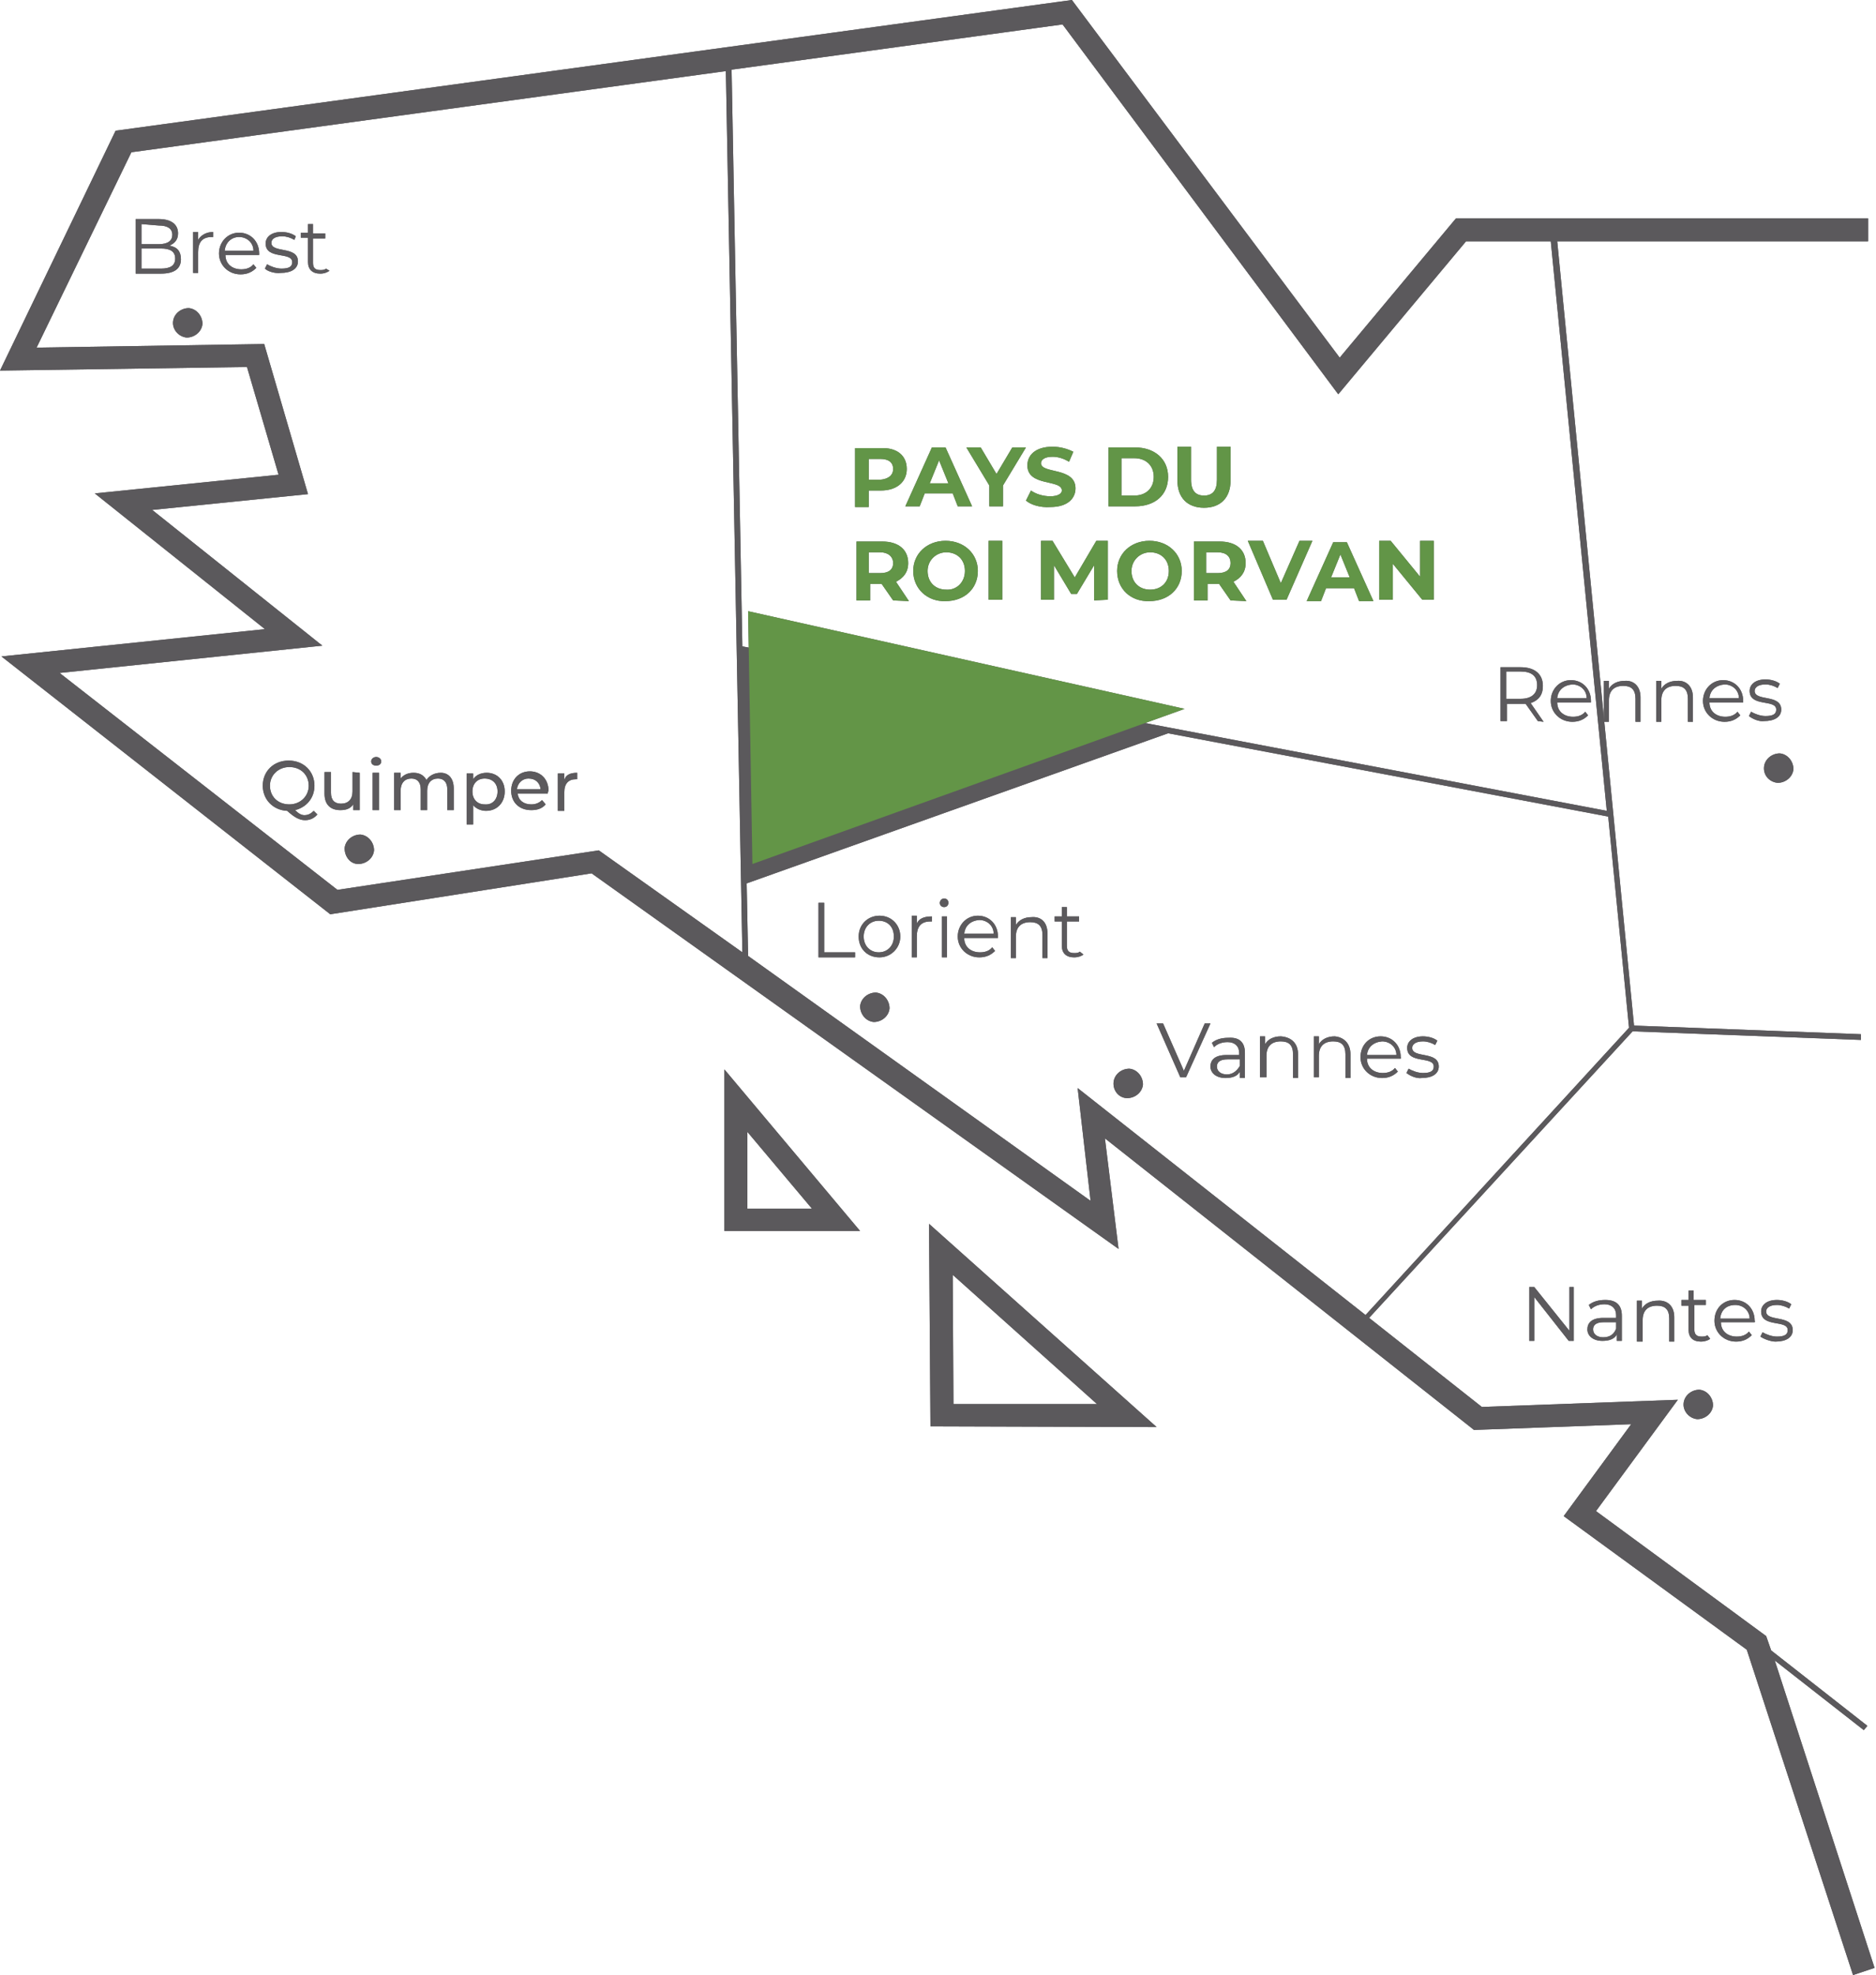 <svg xmlns="http://www.w3.org/2000/svg" xmlns:xlink="http://www.w3.org/1999/xlink" id="Calque_1" x="0px" y="0px" viewBox="0 0 261.3 275" style="enable-background:new 0 0 261.3 275;" xml:space="preserve"><style type="text/css">	.st0{fill:#5C5A5D;}	.st1{fill:#5B595C;}	.st2{fill:#639547;}	.st3{fill:#629547;}</style><g id="Calque_1">	<g>		<path class="st0" d="M247.2,231.2l12.4,9.7l0.5-0.6l-13.4-10.5l-0.7-2l-23.7-17.4l11.4-15.5l-27.3,1l-15.7-12.4l36.7-39.9    l31.8,1.2l0-0.8l-31.6-1.2L216.9,33.6h43.3v-3.2h-57.4l-16.2,19.4L149.3,0L16.1,18.2L0,51.6l34.4-0.5l4.4,15l-25.6,2.6l23.7,18.9    L0.2,91.4l45.8,35.9l36.4-5.7l73.4,52.3l-1.9-15.4l50.9,40.2l0.5,0.4l21.9-0.8l-9.4,12.8l25.5,18.6l14.8,45.3l3-1L247.2,231.2z     M186.4,54.9l17.8-21.3h11.8l7.8,79.3L103.4,90l-1.5-80.3L148,3.4L186.4,54.9z M47,123.9L8.3,93.7l36.6-3.8L21.2,71l21.7-2.2    l-6.1-20.9L5.1,48.4l13.2-27.2l82.8-11.3l2.3,122.7l-20-14.2L47,123.9z M151.9,167.2l-47.7-34.1l-0.2-10.1l58.7-20.9l61.3,11.6    l2.9,29.4l-36.7,40l-40.1-31.6L151.9,167.2z"></path>		<path class="st0" d="M129.6,198.6l31.5,0.1l-31.7-28.3L129.6,198.6z M152.8,195.5l-20,0l-0.1-18L152.8,195.5z"></path>		<path class="st0" d="M100.9,171.4h18.9l-18.9-22.5V171.4z M104.1,157.6l9,10.7h-9V157.6z"></path>		<path class="st0" d="M104.2,85.1l0.6,35.2L165,98.7L104.2,85.1z"></path>		<path class="st0" d="M126.3,65.3c0,1.8-1.4,3-3.6,3H121v2.3h-1.9v-8.2h3.6C124.9,62.3,126.3,63.4,126.3,65.3z M124.4,65.3    c0-0.9-0.6-1.4-1.8-1.4H121v2.9h1.6C123.7,66.7,124.4,66.2,124.4,65.3z"></path>		<path class="st0" d="M132.7,68.7h-3.9l-0.7,1.8h-2l3.7-8.2h1.9l3.7,8.2h-2L132.7,68.7z M132.1,67.3l-1.3-3.2l-1.3,3.2H132.1z"></path>		<path class="st0" d="M139.7,67.6v2.9h-1.9v-2.9l-3.2-5.3h2l2.2,3.7l2.2-3.7h1.9L139.7,67.6z"></path>		<path class="st0" d="M142.9,69.7l0.7-1.4c0.7,0.5,1.7,0.8,2.7,0.8c1.1,0,1.6-0.4,1.6-0.8c0-1.6-4.8-0.5-4.8-3.5    c0-1.4,1.1-2.6,3.5-2.6c1.1,0,2.1,0.3,2.9,0.7l-0.6,1.4c-0.8-0.5-1.6-0.7-2.3-0.7c-1.1,0-1.6,0.4-1.6,0.9c0,1.5,4.8,0.5,4.8,3.5    c0,1.4-1.1,2.6-3.5,2.6C144.9,70.7,143.6,70.3,142.9,69.7z"></path>		<path class="st0" d="M154.4,62.3h3.7c2.7,0,4.6,1.6,4.6,4.1s-1.8,4.1-4.6,4.1h-3.7V62.3z M158,69c1.6,0,2.7-1,2.7-2.6    s-1.1-2.6-2.7-2.6h-1.8V69H158z"></path>		<path class="st0" d="M164,66.9v-4.7h1.9v4.6c0,1.6,0.7,2.2,1.8,2.2c1.2,0,1.8-0.7,1.8-2.2v-4.6h1.9v4.7c0,2.4-1.4,3.8-3.7,3.8    C165.4,70.7,164,69.3,164,66.9z"></path>		<path class="st0" d="M124.4,83.6l-1.6-2.3h0h-1.6v2.3h-1.9v-8.2h3.6c2.2,0,3.6,1.1,3.6,3c0,1.3-0.7,2.1-1.7,2.6l1.8,2.7    L124.4,83.6L124.4,83.6L124.4,83.6z M122.6,76.9H121v2.9h1.6c1.2,0,1.8-0.5,1.8-1.4S123.7,76.9,122.6,76.9z"></path>		<path class="st0" d="M127.2,79.5c0-2.4,1.9-4.2,4.5-4.2s4.5,1.8,4.5,4.2c0,2.5-1.9,4.2-4.5,4.2C129.2,83.8,127.2,82,127.2,79.5z     M134.4,79.5c0-1.6-1.1-2.6-2.6-2.6c-1.4,0-2.6,1.1-2.6,2.6c0,1.6,1.1,2.6,2.6,2.6C133.2,82.2,134.4,81.1,134.4,79.5z"></path>		<path class="st0" d="M137.7,75.3h1.9v8.2h-1.9V75.3z"></path>		<path class="st0" d="M152.4,83.6v-4.9l-2.4,4h-0.8l-2.4-4v4.8H145v-8.2h1.6l3.1,5.1l3-5.1h1.6v8.2L152.4,83.6L152.4,83.6z"></path>		<path class="st0" d="M155.6,79.5c0-2.4,1.9-4.2,4.5-4.2c2.6,0,4.5,1.8,4.5,4.2c0,2.5-1.9,4.2-4.5,4.2    C157.5,83.8,155.6,82,155.6,79.5z M162.8,79.5c0-1.6-1.1-2.6-2.6-2.6c-1.4,0-2.6,1.1-2.6,2.6c0,1.6,1.1,2.6,2.6,2.6    C161.7,82.1,162.8,81.1,162.8,79.5z"></path>		<path class="st0" d="M171.4,83.6l-1.6-2.3h0h-1.6v2.3h-1.9v-8.2h3.6c2.2,0,3.6,1.1,3.6,3c0,1.3-0.7,2.1-1.7,2.6l1.8,2.7    L171.4,83.6L171.4,83.6L171.4,83.6z M169.6,76.9H168v2.9h1.6c1.2,0,1.8-0.5,1.8-1.4S170.8,76.9,169.6,76.9z"></path>		<path class="st0" d="M182.8,75.3l-3.6,8.2h-1.9l-3.5-8.2h2.1l2.5,5.9l2.6-5.9H182.8z"></path>		<path class="st0" d="M188.6,81.9h-3.9l-0.7,1.8h-2l3.7-8.2h1.9l3.7,8.2h-2L188.6,81.9z M188,80.4l-1.3-3.2l-1.3,3.2H188z"></path>		<path class="st0" d="M199.7,75.3v8.2h-1.6l-4.1-5v5h-1.9v-8.2h1.6l4.1,5v-5H199.7z"></path>		<path class="st0" d="M26,47c1.1,0,2.1-0.8,2.2-1.9c0-1.1-0.8-2.1-1.9-2.2c-1.1,0-2.1,0.8-2.2,1.9C24,45.9,24.9,46.9,26,47z"></path>		<path class="st0" d="M236.4,197.6c1.1,0,2.1-0.8,2.2-1.9c0-1.1-0.8-2.1-1.9-2.2c-1.1,0-2.1,0.8-2.2,1.9    C234.4,196.5,235.3,197.5,236.4,197.6z"></path>		<path class="st0" d="M121.7,142.3c1.1,0,2.1-0.8,2.2-1.9c0-1.1-0.8-2.1-1.9-2.2c-1.1,0-2.1,0.8-2.2,1.9    C119.8,141.2,120.6,142.2,121.7,142.3z"></path>		<path class="st0" d="M49.9,120.3c1.1,0,2.1-0.8,2.2-1.9c0-1.1-0.8-2.1-1.9-2.2c-1.1,0-2.1,0.8-2.2,1.9    C48,119.3,48.8,120.3,49.9,120.3z"></path>		<path class="st0" d="M157,152.9c1.1,0,2.1-0.8,2.2-1.9c0-1.1-0.8-2.1-1.9-2.2c-1.1,0-2.1,0.8-2.2,1.9    C155,151.9,155.9,152.9,157,152.9z"></path>		<path class="st0" d="M247.6,109c1.1,0,2.1-0.8,2.2-1.9c0-1.1-0.8-2.1-1.9-2.2c-1.1,0-2.1,0.8-2.2,1.9    C245.6,108,246.5,108.9,247.6,109z"></path>		<path class="st0" d="M219.2,179.2v7.5h-0.7l-4.8-6.1v6.1h-0.7v-7.5h0.7l4.9,6.1v-6.1H219.2z"></path>		<path class="st0" d="M225.9,183.2v3.5h-0.7v-0.9c-0.3,0.6-1,0.9-2,0.9c-1.3,0-2.1-0.7-2.1-1.6c0-0.9,0.6-1.6,2.2-1.6h1.8v-0.4    c0-0.9-0.6-1.5-1.6-1.5c-0.7,0-1.4,0.2-1.9,0.7l-0.3-0.6c0.6-0.5,1.4-0.7,2.3-0.7C225.1,181,225.9,181.7,225.9,183.2z M225.1,185    v-0.9h-1.7c-1.1,0-1.5,0.4-1.5,1c0,0.7,0.6,1.1,1.4,1.1C224.2,186.2,224.8,185.8,225.1,185z"></path>		<path class="st0" d="M233.2,183.4v3.4h-0.7v-3.2c0-1.3-0.6-1.8-1.7-1.8c-1.3,0-2,0.7-2,2v3H228v-5.7h0.7v1.1    c0.4-0.7,1.2-1.1,2.2-1.1C232.2,181,233.2,181.8,233.2,183.4z"></path>		<path class="st0" d="M238.2,186.4c-0.2,0.2-0.7,0.4-1.3,0.4c-1.1,0-1.7-0.6-1.7-1.6v-3.4h-1V181h1v-1.3h0.7v1.3h1.7v0.7H236v3.4    c0,0.7,0.3,1,1,1c0.3,0,0.6,0,0.8-0.2L238.2,186.4z"></path>		<path class="st0" d="M244.4,184.1h-4.7c0,1.3,1,2,2.2,2c0.7,0,1.3-0.2,1.7-0.7l0.4,0.5c-0.6,0.6-1.3,0.9-2.2,0.9    c-1.7,0-3-1.3-3-2.9c0-1.7,1.2-2.9,2.8-2.9s2.8,1.2,2.8,2.9C244.5,184,244.4,184.1,244.4,184.1z M239.6,183.6h4.1    c0-1.1-0.9-1.9-2-1.9C240.5,181.7,239.7,182.4,239.6,183.6z"></path>		<path class="st0" d="M245.2,186.1l0.3-0.6c0.5,0.3,1.3,0.6,2,0.6c1.1,0,1.5-0.3,1.5-0.9c0-1.5-3.7-0.3-3.7-2.6    c0-0.9,0.8-1.6,2.2-1.6c0.7,0,1.5,0.2,2,0.6l-0.3,0.6c-0.5-0.3-1.1-0.5-1.7-0.5c-1,0-1.5,0.4-1.5,0.9c0,1.5,3.7,0.4,3.7,2.6    c0,1-0.9,1.6-2.4,1.6C246.6,186.8,245.6,186.4,245.2,186.1z"></path>		<path class="st0" d="M168.6,142.5l-3.4,7.5h-0.8l-3.3-7.5h0.9l2.9,6.6l2.9-6.6H168.6z"></path>		<path class="st0" d="M173.4,146.6v3.5h-0.7v-0.9c-0.3,0.6-1,0.9-2,0.9c-1.3,0-2.1-0.7-2.1-1.6c0-0.9,0.6-1.6,2.2-1.6h1.8v-0.3    c0-0.9-0.6-1.5-1.6-1.5c-0.7,0-1.4,0.2-1.9,0.7l-0.3-0.6c0.6-0.5,1.4-0.7,2.3-0.7C172.6,144.4,173.4,145.1,173.4,146.6z     M172.7,148.4v-0.9h-1.7c-1.1,0-1.5,0.4-1.5,1c0,0.7,0.6,1.1,1.4,1.1C171.7,149.6,172.3,149.1,172.7,148.4z"></path>		<path class="st0" d="M180.8,146.8v3.3h-0.7v-3.3c0-1.3-0.6-1.8-1.7-1.8c-1.3,0-2,0.7-2,2v3h-0.9v-5.7h0.7v1.1    c0.4-0.7,1.2-1.1,2.2-1.1C179.8,144.4,180.8,145.2,180.8,146.8z"></path>		<path class="st0" d="M188.1,146.8v3.3h-0.7v-3.3c0-1.3-0.6-1.8-1.7-1.8c-1.3,0-2,0.7-2,2v3h-0.7v-5.7h0.7v1.1    c0.4-0.7,1.2-1.1,2.2-1.1C187.1,144.4,188.1,145.2,188.1,146.8z"></path>		<path class="st0" d="M195.1,147.4h-4.7c0,1.3,1,2,2.2,2c0.7,0,1.3-0.2,1.7-0.7l0.4,0.5c-0.6,0.6-1.3,0.9-2.2,0.9    c-1.7,0-3-1.3-3-2.9c0-1.7,1.2-2.9,2.8-2.9s2.8,1.2,2.8,2.9C195.2,147.3,195.1,147.4,195.1,147.4z M190.4,146.9h4.1    c0-1.1-0.9-1.9-2-1.9C191.3,145.1,190.5,145.8,190.4,146.9z"></path>		<path class="st0" d="M195.9,149.4l0.3-0.6c0.5,0.3,1.3,0.6,2,0.6c1.1,0,1.5-0.3,1.5-0.9c0-1.5-3.7-0.3-3.7-2.6    c0-0.9,0.8-1.6,2.2-1.6c0.7,0,1.5,0.2,2,0.6l-0.3,0.6c-0.5-0.3-1.1-0.5-1.7-0.5c-1,0-1.5,0.4-1.5,0.9c0,1.5,3.7,0.4,3.7,2.6    c0,1-0.9,1.6-2.4,1.6C197.3,150.2,196.4,149.8,195.9,149.4z"></path>		<path class="st0" d="M114,125.7h0.8v6.9h4.3v0.7H114V125.7z"></path>		<path class="st0" d="M119.6,130.4c0-1.7,1.3-2.9,2.9-2.9c1.7,0,2.9,1.3,2.9,2.9s-1.3,2.9-2.9,2.9    C120.8,133.3,119.6,132.1,119.6,130.4z M124.5,130.4c0-1.4-0.9-2.2-2.1-2.2s-2.1,0.9-2.1,2.2s0.9,2.2,2.1,2.2    S124.5,131.7,124.5,130.4z"></path>		<path class="st0" d="M129.8,127.6v0.7c0,0-0.1,0-0.2,0c-1.3,0-1.9,0.7-1.9,2.1v2.9h-0.7v-5.8h0.7v1.1    C128,127.9,128.7,127.6,129.8,127.6z"></path>		<path class="st0" d="M130.9,125.7c0-0.2,0.2-0.6,0.6-0.6c0.3,0,0.6,0.2,0.6,0.6c0,0.3-0.2,0.6-0.6,0.6    C131.2,126.3,130.9,126.1,130.9,125.7z M131.2,127.6h0.7v5.7h-0.7V127.6z"></path>		<path class="st0" d="M139,130.6h-4.7c0,1.3,1,2,2.2,2c0.7,0,1.3-0.2,1.7-0.7l0.4,0.5c-0.6,0.6-1.3,0.9-2.2,0.9c-1.7,0-3-1.3-3-2.9    s1.2-2.9,2.8-2.9s2.8,1.2,2.8,2.9C139,130.4,139,130.6,139,130.6z M134.3,130h4.1c0-1.1-0.9-1.9-2-1.9    C135.1,128.2,134.4,129,134.3,130z"></path>		<path class="st0" d="M145.9,130v3.4h-0.7v-3.2c0-1.3-0.6-1.8-1.7-1.8c-1.3,0-2,0.7-2,2v3h-0.7v-5.7h0.7v1.1    c0.4-0.7,1.2-1.1,2.2-1.1C144.9,127.6,145.9,128.3,145.9,130z"></path>		<path class="st0" d="M150.9,132.9c-0.2,0.2-0.7,0.4-1.3,0.4c-1.1,0-1.7-0.6-1.7-1.6v-3.4h-1v-0.7h1v-1.3h0.7v1.3h1.7v0.7h-1.7v3.4    c0,0.7,0.3,1,1,1c0.3,0,0.6,0,0.8-0.2L150.9,132.9z"></path>		<path class="st0" d="M214.2,100.4l-1.7-2.4c-0.2,0-0.4,0-0.6,0h-2v2.4H209v-7.5h2.8c1.9,0,3.1,0.9,3.1,2.6c0,1.3-0.6,2-1.7,2.4    l1.8,2.6L214.2,100.4L214.2,100.4z M214.1,95.4c0-1.3-0.8-1.9-2.3-1.9h-2v3.8h2C213.3,97.3,214.1,96.6,214.1,95.4z"></path>		<path class="st0" d="M221.6,97.8h-4.7c0,1.3,1,2,2.2,2c0.7,0,1.3-0.2,1.7-0.7l0.4,0.5c-0.6,0.6-1.3,0.9-2.2,0.9    c-1.7,0-3-1.3-3-2.9s1.2-2.9,2.8-2.9c1.6,0,2.8,1.2,2.8,2.9C221.6,97.6,221.6,97.7,221.6,97.8z M216.9,97.2h4.1    c0-1.1-0.9-1.9-2-1.9C217.8,95.4,217,96.1,216.9,97.2z"></path>		<path class="st0" d="M228.5,97.1v3.4h-0.7v-3.2c0-1.3-0.6-1.8-1.7-1.8c-1.3,0-2,0.7-2,2v3h-0.7v-5.7h0.7v1.1    c0.4-0.7,1.2-1.1,2.2-1.1C227.5,94.7,228.5,95.5,228.5,97.1z"></path>		<path class="st0" d="M235.8,97.1v3.4h-0.7v-3.2c0-1.3-0.6-1.8-1.7-1.8c-1.3,0-2,0.7-2,2v3h-0.7v-5.7h0.7v1.1    c0.4-0.7,1.2-1.1,2.2-1.1C234.8,94.7,235.8,95.5,235.8,97.1z"></path>		<path class="st0" d="M242.8,97.8h-4.7c0,1.3,1,2,2.2,2c0.7,0,1.3-0.2,1.7-0.7l0.4,0.5c-0.6,0.6-1.3,0.9-2.2,0.9    c-1.7,0-3-1.3-3-2.9s1.2-2.9,2.8-2.9s2.8,1.2,2.8,2.9C242.8,97.6,242.8,97.7,242.8,97.8z M238.1,97.2h4.1c0-1.1-0.9-1.9-2-1.9    C239,95.4,238.2,96.1,238.1,97.2z"></path>		<path class="st0" d="M243.6,99.7l0.3-0.6c0.5,0.3,1.3,0.6,2,0.6c1.1,0,1.5-0.3,1.5-0.9c0-1.5-3.7-0.3-3.7-2.6    c0-0.9,0.8-1.6,2.2-1.6c0.7,0,1.5,0.2,2,0.6l-0.3,0.6c-0.5-0.3-1.1-0.5-1.7-0.5c-1,0-1.5,0.4-1.5,0.9c0,1.5,3.7,0.4,3.7,2.6    c0,1-0.9,1.6-2.4,1.6C245,100.5,244.1,100.1,243.6,99.7z"></path>		<path class="st0" d="M25.2,36.1c0,1.3-0.9,2-2.8,2h-3.5v-7.6h3.2c1.7,0,2.7,0.7,2.7,2c0,0.9-0.5,1.4-1.2,1.7    C24.7,34.4,25.2,35,25.2,36.1z M19.7,31.2V34h2.4c1.3,0,1.9-0.5,1.9-1.3c0-0.9-0.7-1.3-1.9-1.3L19.7,31.2L19.7,31.2z M24.4,36    c0-1-0.7-1.4-2-1.4h-2.7v2.8h2.7C23.7,37.4,24.4,37,24.4,36z"></path>		<path class="st0" d="M29.7,32.3v0.7c0,0-0.1,0-0.2,0c-1.3,0-1.9,0.7-1.9,2.1v2.9h-0.7v-5.7h0.7v1.1C28,32.7,28.8,32.3,29.7,32.3z"></path>		<path class="st0" d="M36.1,35.5h-4.7c0,1.3,1,2,2.2,2c0.7,0,1.3-0.2,1.7-0.7l0.4,0.5c-0.6,0.6-1.3,0.9-2.2,0.9c-1.7,0-3-1.3-3-2.9    s1.2-2.9,2.8-2.9s2.8,1.2,2.8,2.9C36.1,35.3,36.1,35.4,36.1,35.5z M31.3,34.9h4c0-1.1-0.9-1.9-2-1.9C32.2,33,31.4,33.8,31.3,34.9z    "></path>		<path class="st0" d="M36.9,37.4l0.3-0.6c0.5,0.3,1.3,0.6,2,0.6c1.1,0,1.5-0.3,1.5-0.9c0-1.5-3.7-0.3-3.7-2.6    c0-0.9,0.8-1.6,2.2-1.6c0.7,0,1.5,0.2,2,0.6L41,33.4c-0.5-0.3-1.1-0.5-1.7-0.5c-1,0-1.5,0.4-1.5,0.9c0,1.5,3.7,0.4,3.7,2.6    c0,1-0.9,1.6-2.4,1.6C38.3,38.1,37.3,37.8,36.9,37.4z"></path>		<path class="st0" d="M45.9,37.7c-0.3,0.2-0.7,0.4-1.3,0.4c-1.1,0-1.7-0.6-1.7-1.6v-3.4h-1v-0.7h1v-1.2h0.7v1.3h1.7v0.7h-1.7v3.4    c0,0.7,0.3,1,1,1c0.3,0,0.6,0,0.8-0.2L45.9,37.7z"></path>		<path class="st0" d="M44.2,113.4c-0.4,0.5-1,0.8-1.7,0.8c-0.8,0-1.5-0.4-2.5-1.3c-2-0.1-3.4-1.6-3.4-3.5c0-2,1.5-3.5,3.6-3.5    c2.1,0,3.6,1.5,3.6,3.5c0,1.7-1.1,3-2.7,3.4c0.5,0.5,0.9,0.7,1.3,0.7c0.5,0,0.9-0.2,1.3-0.6L44.2,113.4z M40.3,112    c1.5,0,2.7-1.1,2.7-2.6c0-1.5-1.1-2.6-2.7-2.6c-1.5,0-2.7,1.1-2.7,2.6C37.6,110.9,38.7,112,40.3,112z"></path>		<path class="st0" d="M50.1,107.6v5.2h-0.9V112c-0.4,0.6-1,0.8-1.8,0.8c-1.3,0-2.2-0.7-2.2-2.3v-3h0.9v2.9c0,1,0.5,1.5,1.4,1.5    c1,0,1.6-0.6,1.6-1.7v-2.7L50.1,107.6L50.1,107.6z"></path>		<path class="st0" d="M51.7,106c0-0.3,0.3-0.6,0.7-0.6c0.4,0,0.7,0.3,0.7,0.6c0,0.4-0.3,0.6-0.7,0.6C52,106.6,51.7,106.4,51.7,106z     M51.9,107.6h0.9v5.2h-0.9V107.6z"></path>		<path class="st0" d="M63.2,109.8v3h-0.9v-2.9c0-1-0.5-1.5-1.3-1.5c-0.9,0-1.5,0.6-1.5,1.7v2.7h-0.9v-2.9c0-1-0.5-1.5-1.3-1.5    c-0.9,0-1.5,0.6-1.5,1.7v2.7h-0.9v-5.2h0.9v0.8c0.4-0.5,1-0.8,1.8-0.8c0.8,0,1.4,0.3,1.8,1c0.4-0.6,1.1-1,2-1    C62.4,107.6,63.2,108.3,63.2,109.8z"></path>		<path class="st0" d="M70.3,110.2c0,1.6-1.1,2.7-2.6,2.7c-0.7,0-1.4-0.3-1.8-0.8v2.7h-0.9v-7.1h0.9v0.8c0.4-0.6,1.1-0.9,1.9-0.9    C69.2,107.6,70.3,108.6,70.3,110.2z M69.3,110.2c0-1.1-0.7-1.8-1.8-1.8c-1,0-1.7,0.7-1.7,1.8c0,1.1,0.7,1.8,1.7,1.8    C68.6,112.1,69.3,111.3,69.3,110.2z"></path>		<path class="st0" d="M76.3,110.5h-4.2c0.1,0.9,0.8,1.5,1.9,1.5c0.6,0,1.1-0.2,1.5-0.6l0.5,0.6c-0.5,0.6-1.2,0.8-2,0.8    c-1.7,0-2.8-1.1-2.8-2.7s1.1-2.7,2.6-2.7c1.5,0,2.6,1.1,2.6,2.7C76.3,110.3,76.3,110.4,76.3,110.5z M72,109.9h3.3    c-0.1-0.9-0.7-1.5-1.7-1.5C72.8,108.4,72.1,109,72,109.9z"></path>		<path class="st0" d="M80.4,107.6v0.9c-0.1,0-0.1,0-0.2,0c-1,0-1.6,0.6-1.6,1.8v2.6h-0.9v-5.2h0.9v0.9    C78.8,107.9,79.4,107.6,80.4,107.6z"></path>	</g>	<g>		<path class="st1" d="M247.2,231.2l12.4,9.7l0.5-0.6l-13.4-10.5l-0.7-2l-23.7-17.4l11.4-15.5l-27.3,1l-15.7-12.4l36.7-39.9    l31.8,1.2l0-0.8l-31.6-1.2L216.9,33.6h43.3v-3.2h-57.4l-16.2,19.4L149.3,0L16.1,18.2L0,51.6l34.4-0.5l4.4,15l-25.6,2.6l23.7,18.9    L0.2,91.4l45.8,35.9l36.4-5.7l73.4,52.3l-1.9-15.4l50.9,40.2l0.5,0.4l21.9-0.8l-9.4,12.8l25.5,18.6l14.8,45.3l3-1L247.2,231.2z     M186.4,54.9l17.8-21.3h11.8l7.8,79.3L103.4,90l-1.5-80.3L148,3.4L186.4,54.9z M47,123.9L8.3,93.7l36.6-3.8L21.2,71l21.7-2.2    l-6.1-20.9L5.1,48.4l13.2-27.2l82.8-11.3l2.3,122.7l-20-14.2L47,123.9z M151.9,167.2l-47.7-34.1l-0.2-10.1l58.7-20.9l61.3,11.6    l2.9,29.4l-36.7,40l-40.1-31.6L151.9,167.2z"></path>		<path class="st1" d="M129.6,198.6l31.5,0.1l-31.7-28.3L129.6,198.6z M152.8,195.5l-20,0l-0.1-18L152.8,195.5z"></path>		<path class="st1" d="M100.9,171.4h18.9l-18.9-22.5V171.4z M104.1,157.6l9,10.7h-9V157.6z"></path>		<path class="st2" d="M104.2,85.1l0.6,35.2L165,98.7L104.2,85.1z"></path>		<path class="st3" d="M126.3,65.3c0,1.8-1.4,3-3.6,3H121v2.3h-1.9v-8.2h3.6C124.9,62.3,126.3,63.4,126.3,65.3z M124.4,65.3    c0-0.9-0.6-1.4-1.8-1.4H121v2.9h1.6C123.7,66.7,124.4,66.2,124.4,65.3z"></path>		<path class="st3" d="M132.7,68.7h-3.9l-0.7,1.8h-2l3.7-8.2h1.9l3.7,8.2h-2L132.7,68.7z M132.1,67.3l-1.3-3.2l-1.3,3.2H132.1z"></path>		<path class="st3" d="M139.7,67.6v2.9h-1.9v-2.9l-3.2-5.3h2l2.2,3.7l2.2-3.7h1.9L139.7,67.6z"></path>		<path class="st3" d="M142.9,69.7l0.7-1.4c0.7,0.5,1.7,0.8,2.7,0.8c1.1,0,1.6-0.4,1.6-0.8c0-1.6-4.8-0.5-4.8-3.5    c0-1.4,1.1-2.6,3.5-2.6c1.1,0,2.1,0.3,2.9,0.7l-0.6,1.4c-0.8-0.5-1.6-0.7-2.3-0.7c-1.1,0-1.6,0.4-1.6,0.9c0,1.5,4.8,0.5,4.8,3.5    c0,1.4-1.1,2.6-3.5,2.6C144.9,70.7,143.6,70.3,142.9,69.7z"></path>		<path class="st3" d="M154.4,62.3h3.7c2.7,0,4.6,1.6,4.6,4.1s-1.8,4.1-4.6,4.1h-3.7V62.3z M158,69c1.6,0,2.7-1,2.7-2.6    s-1.1-2.6-2.7-2.6h-1.8V69H158z"></path>		<path class="st3" d="M164,66.9v-4.7h1.9v4.6c0,1.6,0.7,2.2,1.8,2.2c1.2,0,1.8-0.7,1.8-2.2v-4.6h1.9v4.7c0,2.4-1.4,3.8-3.7,3.8    C165.4,70.7,164,69.3,164,66.9z"></path>		<path class="st3" d="M124.4,83.6l-1.6-2.3h0h-1.6v2.3h-1.9v-8.2h3.6c2.2,0,3.6,1.1,3.6,3c0,1.3-0.7,2.1-1.7,2.6l1.8,2.7    L124.4,83.6L124.4,83.6L124.4,83.6z M122.6,76.9H121v2.9h1.6c1.2,0,1.8-0.5,1.8-1.4S123.7,76.9,122.6,76.9z"></path>		<path class="st3" d="M127.2,79.5c0-2.4,1.9-4.2,4.5-4.2s4.5,1.8,4.5,4.2c0,2.5-1.9,4.2-4.5,4.2C129.2,83.8,127.2,82,127.2,79.5z     M134.4,79.5c0-1.6-1.1-2.6-2.6-2.6c-1.4,0-2.6,1.1-2.6,2.6c0,1.6,1.1,2.6,2.6,2.6C133.2,82.2,134.4,81.1,134.4,79.5z"></path>		<path class="st3" d="M137.7,75.3h1.9v8.2h-1.9V75.3z"></path>		<path class="st3" d="M152.4,83.6v-4.9l-2.4,4h-0.8l-2.4-4v4.8H145v-8.2h1.6l3.1,5.1l3-5.1h1.6v8.2L152.4,83.6L152.4,83.6z"></path>		<path class="st3" d="M155.6,79.5c0-2.4,1.9-4.2,4.5-4.2c2.6,0,4.5,1.8,4.5,4.2c0,2.5-1.9,4.2-4.5,4.2    C157.5,83.8,155.6,82,155.6,79.5z M162.8,79.5c0-1.6-1.1-2.6-2.6-2.6c-1.4,0-2.6,1.1-2.6,2.6c0,1.6,1.1,2.6,2.6,2.6    C161.7,82.1,162.8,81.1,162.8,79.5z"></path>		<path class="st3" d="M171.4,83.6l-1.6-2.3h0h-1.6v2.3h-1.9v-8.2h3.6c2.2,0,3.6,1.1,3.6,3c0,1.3-0.7,2.1-1.7,2.6l1.8,2.7    L171.4,83.6L171.4,83.6L171.4,83.6z M169.6,76.9H168v2.9h1.6c1.2,0,1.8-0.5,1.8-1.4S170.8,76.9,169.6,76.9z"></path>		<path class="st3" d="M182.8,75.3l-3.6,8.2h-1.9l-3.5-8.2h2.1l2.5,5.9l2.6-5.9H182.8z"></path>		<path class="st3" d="M188.6,81.9h-3.9l-0.7,1.8h-2l3.7-8.2h1.9l3.7,8.2h-2L188.6,81.9z M188,80.4l-1.3-3.2l-1.3,3.2H188z"></path>		<path class="st3" d="M199.7,75.3v8.2h-1.6l-4.1-5v5h-1.9v-8.2h1.6l4.1,5v-5H199.7z"></path>		<path class="st0" d="M26,47c1.1,0,2.1-0.8,2.2-1.9c0-1.1-0.8-2.1-1.9-2.2c-1.1,0-2.1,0.8-2.2,1.9C24,45.9,24.9,46.9,26,47z"></path>		<path class="st0" d="M236.4,197.6c1.1,0,2.1-0.8,2.2-1.9c0-1.1-0.8-2.1-1.9-2.2c-1.1,0-2.1,0.8-2.2,1.9    C234.4,196.5,235.3,197.5,236.4,197.6z"></path>		<path class="st0" d="M121.7,142.3c1.1,0,2.1-0.8,2.2-1.9c0-1.1-0.8-2.1-1.9-2.2c-1.1,0-2.1,0.8-2.2,1.9    C119.8,141.2,120.6,142.2,121.7,142.3z"></path>		<path class="st0" d="M49.9,120.3c1.1,0,2.1-0.8,2.2-1.9c0-1.1-0.8-2.1-1.9-2.2c-1.1,0-2.1,0.8-2.2,1.9    C48,119.3,48.8,120.3,49.9,120.3z"></path>		<path class="st0" d="M157,152.9c1.1,0,2.1-0.8,2.2-1.9c0-1.1-0.8-2.1-1.9-2.2c-1.1,0-2.1,0.8-2.2,1.9    C155,151.9,155.9,152.9,157,152.9z"></path>		<path class="st0" d="M247.6,109c1.1,0,2.1-0.8,2.2-1.9c0-1.1-0.8-2.1-1.9-2.2c-1.1,0-2.1,0.8-2.2,1.9    C245.6,108,246.5,108.9,247.6,109z"></path>		<path class="st0" d="M219.2,179.2v7.5h-0.7l-4.8-6.1v6.1h-0.7v-7.5h0.7l4.9,6.1v-6.1H219.2z"></path>		<path class="st0" d="M225.9,183.2v3.5h-0.7v-0.9c-0.3,0.6-1,0.9-2,0.9c-1.3,0-2.1-0.7-2.1-1.6c0-0.9,0.6-1.6,2.2-1.6h1.8v-0.4    c0-0.9-0.6-1.5-1.6-1.5c-0.7,0-1.4,0.2-1.9,0.7l-0.3-0.6c0.6-0.5,1.4-0.7,2.3-0.7C225.1,181,225.9,181.7,225.9,183.2z M225.1,185    v-0.9h-1.7c-1.1,0-1.5,0.4-1.5,1c0,0.7,0.6,1.1,1.4,1.1C224.2,186.2,224.8,185.8,225.1,185z"></path>		<path class="st0" d="M233.2,183.4v3.4h-0.7v-3.2c0-1.3-0.6-1.8-1.7-1.8c-1.3,0-2,0.7-2,2v3H228v-5.7h0.7v1.1    c0.4-0.7,1.2-1.1,2.2-1.1C232.2,181,233.2,181.8,233.2,183.4z"></path>		<path class="st0" d="M238.2,186.4c-0.2,0.2-0.7,0.4-1.3,0.4c-1.1,0-1.7-0.6-1.7-1.6v-3.4h-1V181h1v-1.3h0.7v1.3h1.7v0.7H236v3.4    c0,0.7,0.3,1,1,1c0.3,0,0.6,0,0.8-0.2L238.2,186.4z"></path>		<path class="st0" d="M244.4,184.1h-4.7c0,1.3,1,2,2.2,2c0.7,0,1.3-0.2,1.7-0.7l0.4,0.5c-0.6,0.6-1.3,0.9-2.2,0.9    c-1.7,0-3-1.3-3-2.9c0-1.7,1.2-2.9,2.8-2.9s2.8,1.2,2.8,2.9C244.5,184,244.4,184.1,244.4,184.1z M239.6,183.6h4.1    c0-1.1-0.9-1.9-2-1.9C240.5,181.7,239.7,182.4,239.6,183.6z"></path>		<path class="st0" d="M245.2,186.1l0.3-0.6c0.5,0.3,1.3,0.6,2,0.6c1.1,0,1.5-0.3,1.5-0.9c0-1.5-3.7-0.3-3.7-2.6    c0-0.9,0.8-1.6,2.2-1.6c0.7,0,1.5,0.2,2,0.6l-0.3,0.6c-0.5-0.3-1.1-0.5-1.7-0.5c-1,0-1.5,0.4-1.5,0.9c0,1.5,3.7,0.4,3.7,2.6    c0,1-0.9,1.6-2.4,1.6C246.6,186.8,245.6,186.4,245.2,186.1z"></path>		<path class="st0" d="M168.6,142.5l-3.4,7.5h-0.8l-3.3-7.5h0.9l2.9,6.6l2.9-6.6H168.6z"></path>		<path class="st0" d="M173.4,146.6v3.5h-0.7v-0.9c-0.3,0.6-1,0.9-2,0.9c-1.3,0-2.1-0.7-2.1-1.6c0-0.9,0.6-1.6,2.2-1.6h1.8v-0.3    c0-0.9-0.6-1.5-1.6-1.5c-0.7,0-1.4,0.2-1.9,0.7l-0.3-0.6c0.6-0.5,1.4-0.7,2.3-0.7C172.6,144.4,173.4,145.1,173.4,146.6z     M172.7,148.4v-0.9h-1.7c-1.1,0-1.5,0.4-1.5,1c0,0.7,0.6,1.1,1.4,1.1C171.7,149.6,172.3,149.1,172.7,148.4z"></path>		<path class="st0" d="M180.8,146.8v3.3h-0.7v-3.3c0-1.3-0.6-1.8-1.7-1.8c-1.3,0-2,0.7-2,2v3h-0.9v-5.7h0.7v1.1    c0.4-0.7,1.2-1.1,2.2-1.1C179.8,144.4,180.8,145.2,180.8,146.8z"></path>		<path class="st0" d="M188.1,146.8v3.3h-0.7v-3.3c0-1.3-0.6-1.8-1.7-1.8c-1.3,0-2,0.7-2,2v3h-0.7v-5.7h0.7v1.1    c0.4-0.7,1.2-1.1,2.2-1.1C187.1,144.4,188.1,145.2,188.1,146.8z"></path>		<path class="st0" d="M195.1,147.4h-4.7c0,1.3,1,2,2.2,2c0.7,0,1.3-0.2,1.7-0.7l0.4,0.5c-0.6,0.6-1.3,0.9-2.2,0.9    c-1.7,0-3-1.3-3-2.9c0-1.7,1.2-2.9,2.8-2.9s2.8,1.2,2.8,2.9C195.2,147.3,195.1,147.4,195.1,147.4z M190.4,146.9h4.1    c0-1.1-0.9-1.9-2-1.9C191.3,145.1,190.5,145.8,190.4,146.9z"></path>		<path class="st0" d="M195.9,149.4l0.3-0.6c0.5,0.3,1.3,0.6,2,0.6c1.1,0,1.5-0.3,1.5-0.9c0-1.5-3.7-0.3-3.7-2.6    c0-0.9,0.8-1.6,2.2-1.6c0.7,0,1.5,0.2,2,0.6l-0.3,0.6c-0.5-0.3-1.1-0.5-1.7-0.5c-1,0-1.5,0.4-1.5,0.9c0,1.5,3.7,0.4,3.7,2.6    c0,1-0.9,1.6-2.4,1.6C197.3,150.2,196.4,149.8,195.9,149.4z"></path>		<path class="st0" d="M114,125.7h0.8v6.9h4.3v0.7H114V125.7z"></path>		<path class="st0" d="M119.6,130.4c0-1.7,1.3-2.9,2.9-2.9c1.7,0,2.9,1.3,2.9,2.9s-1.3,2.9-2.9,2.9    C120.8,133.3,119.6,132.1,119.6,130.4z M124.5,130.4c0-1.4-0.9-2.2-2.1-2.2s-2.1,0.9-2.1,2.2s0.9,2.2,2.1,2.2    S124.5,131.7,124.5,130.4z"></path>		<path class="st0" d="M129.8,127.6v0.7c0,0-0.1,0-0.2,0c-1.3,0-1.9,0.7-1.9,2.1v2.9h-0.7v-5.8h0.7v1.1    C128,127.9,128.7,127.6,129.8,127.6z"></path>		<path class="st0" d="M130.9,125.7c0-0.2,0.2-0.6,0.6-0.6c0.3,0,0.6,0.2,0.6,0.6c0,0.3-0.2,0.6-0.6,0.6    C131.2,126.3,130.9,126.1,130.9,125.7z M131.2,127.6h0.7v5.7h-0.7V127.6z"></path>		<path class="st0" d="M139,130.6h-4.7c0,1.3,1,2,2.2,2c0.7,0,1.3-0.2,1.7-0.7l0.4,0.5c-0.6,0.6-1.3,0.9-2.2,0.9c-1.7,0-3-1.3-3-2.9    s1.2-2.9,2.8-2.9s2.8,1.2,2.8,2.9C139,130.4,139,130.6,139,130.6z M134.3,130h4.1c0-1.1-0.9-1.9-2-1.9    C135.1,128.2,134.4,129,134.3,130z"></path>		<path class="st0" d="M145.9,130v3.4h-0.7v-3.2c0-1.3-0.6-1.8-1.7-1.8c-1.3,0-2,0.7-2,2v3h-0.7v-5.7h0.7v1.1    c0.4-0.7,1.2-1.1,2.2-1.1C144.9,127.6,145.9,128.3,145.9,130z"></path>		<path class="st0" d="M150.9,132.9c-0.2,0.2-0.7,0.4-1.3,0.4c-1.1,0-1.7-0.6-1.7-1.6v-3.4h-1v-0.7h1v-1.3h0.7v1.3h1.7v0.7h-1.7v3.4    c0,0.7,0.3,1,1,1c0.3,0,0.6,0,0.8-0.2L150.9,132.9z"></path>		<path class="st0" d="M214.2,100.4l-1.7-2.4c-0.2,0-0.4,0-0.6,0h-2v2.4H209v-7.5h2.8c1.9,0,3.1,0.9,3.1,2.6c0,1.3-0.6,2-1.7,2.4    l1.8,2.6L214.2,100.4L214.2,100.4z M214.1,95.4c0-1.3-0.8-1.9-2.3-1.9h-2v3.8h2C213.3,97.3,214.1,96.6,214.1,95.4z"></path>		<path class="st0" d="M221.6,97.8h-4.7c0,1.3,1,2,2.2,2c0.7,0,1.3-0.2,1.7-0.7l0.4,0.5c-0.6,0.6-1.3,0.9-2.2,0.9    c-1.7,0-3-1.3-3-2.9s1.2-2.9,2.8-2.9c1.6,0,2.8,1.2,2.8,2.9C221.6,97.6,221.6,97.7,221.6,97.8z M216.9,97.2h4.1    c0-1.1-0.9-1.9-2-1.9C217.8,95.4,217,96.1,216.9,97.2z"></path>		<path class="st0" d="M228.5,97.1v3.4h-0.7v-3.2c0-1.3-0.6-1.8-1.7-1.8c-1.3,0-2,0.7-2,2v3h-0.7v-5.7h0.7v1.1    c0.4-0.7,1.2-1.1,2.2-1.1C227.5,94.7,228.5,95.5,228.5,97.1z"></path>		<path class="st0" d="M235.8,97.1v3.4h-0.7v-3.2c0-1.3-0.6-1.8-1.7-1.8c-1.3,0-2,0.7-2,2v3h-0.7v-5.7h0.7v1.1    c0.4-0.7,1.2-1.1,2.2-1.1C234.8,94.7,235.8,95.5,235.8,97.1z"></path>		<path class="st0" d="M242.8,97.8h-4.7c0,1.3,1,2,2.2,2c0.7,0,1.3-0.2,1.7-0.7l0.4,0.5c-0.6,0.6-1.3,0.9-2.2,0.9    c-1.7,0-3-1.3-3-2.9s1.2-2.9,2.8-2.9s2.8,1.2,2.8,2.9C242.8,97.6,242.8,97.7,242.8,97.8z M238.1,97.2h4.1c0-1.1-0.9-1.9-2-1.9    C239,95.4,238.2,96.1,238.1,97.2z"></path>		<path class="st0" d="M243.6,99.7l0.3-0.6c0.5,0.3,1.3,0.6,2,0.6c1.1,0,1.5-0.3,1.5-0.9c0-1.5-3.7-0.3-3.7-2.6    c0-0.9,0.8-1.6,2.2-1.6c0.7,0,1.5,0.2,2,0.6l-0.3,0.6c-0.5-0.3-1.1-0.5-1.7-0.5c-1,0-1.5,0.4-1.5,0.9c0,1.5,3.7,0.4,3.7,2.6    c0,1-0.9,1.6-2.4,1.6C245,100.5,244.1,100.1,243.6,99.7z"></path>		<path class="st0" d="M25.2,36.1c0,1.3-0.9,2-2.8,2h-3.5v-7.6h3.2c1.7,0,2.7,0.7,2.7,2c0,0.9-0.5,1.4-1.2,1.7    C24.7,34.4,25.2,35,25.2,36.1z M19.7,31.2V34h2.4c1.3,0,1.9-0.5,1.9-1.3c0-0.9-0.7-1.3-1.9-1.3L19.7,31.2L19.7,31.2z M24.4,36    c0-1-0.7-1.4-2-1.4h-2.7v2.8h2.7C23.7,37.4,24.4,37,24.4,36z"></path>		<path class="st0" d="M29.7,32.3v0.7c0,0-0.1,0-0.2,0c-1.3,0-1.9,0.7-1.9,2.1v2.9h-0.7v-5.7h0.7v1.1C28,32.7,28.8,32.3,29.7,32.3z"></path>		<path class="st0" d="M36.1,35.5h-4.7c0,1.3,1,2,2.2,2c0.7,0,1.3-0.2,1.7-0.7l0.4,0.5c-0.6,0.6-1.3,0.9-2.2,0.9c-1.7,0-3-1.3-3-2.9    s1.2-2.9,2.8-2.9s2.8,1.2,2.8,2.9C36.1,35.3,36.1,35.4,36.1,35.5z M31.3,34.9h4c0-1.1-0.9-1.9-2-1.9C32.2,33,31.4,33.8,31.3,34.9z    "></path>		<path class="st0" d="M36.9,37.4l0.3-0.6c0.5,0.3,1.3,0.6,2,0.6c1.1,0,1.5-0.3,1.5-0.9c0-1.5-3.7-0.3-3.7-2.6    c0-0.9,0.8-1.6,2.2-1.6c0.7,0,1.5,0.2,2,0.6L41,33.4c-0.5-0.3-1.1-0.5-1.7-0.5c-1,0-1.5,0.4-1.5,0.9c0,1.5,3.7,0.4,3.7,2.6    c0,1-0.9,1.6-2.4,1.6C38.3,38.1,37.3,37.8,36.9,37.4z"></path>		<path class="st0" d="M45.9,37.7c-0.3,0.2-0.7,0.4-1.3,0.4c-1.1,0-1.7-0.6-1.7-1.6v-3.4h-1v-0.7h1v-1.2h0.7v1.3h1.7v0.7h-1.7v3.4    c0,0.7,0.3,1,1,1c0.3,0,0.6,0,0.8-0.2L45.9,37.7z"></path>		<path class="st0" d="M44.2,113.4c-0.4,0.5-1,0.8-1.7,0.8c-0.8,0-1.5-0.4-2.5-1.3c-2-0.1-3.4-1.6-3.4-3.5c0-2,1.5-3.5,3.6-3.5    c2.1,0,3.6,1.5,3.6,3.5c0,1.7-1.1,3-2.7,3.4c0.5,0.5,0.9,0.7,1.3,0.7c0.5,0,0.9-0.2,1.3-0.6L44.2,113.4z M40.3,112    c1.5,0,2.7-1.1,2.7-2.6c0-1.5-1.1-2.6-2.7-2.6c-1.5,0-2.7,1.1-2.7,2.6C37.6,110.9,38.7,112,40.3,112z"></path>		<path class="st0" d="M50.1,107.6v5.2h-0.9V112c-0.4,0.6-1,0.8-1.8,0.8c-1.3,0-2.2-0.7-2.2-2.3v-3h0.9v2.9c0,1,0.5,1.5,1.4,1.5    c1,0,1.6-0.6,1.6-1.7v-2.7L50.1,107.6L50.1,107.6z"></path>		<path class="st0" d="M51.7,106c0-0.3,0.3-0.6,0.7-0.6c0.4,0,0.7,0.3,0.7,0.6c0,0.4-0.3,0.6-0.7,0.6C52,106.6,51.7,106.4,51.7,106z     M51.9,107.6h0.9v5.2h-0.9V107.6z"></path>		<path class="st0" d="M63.2,109.8v3h-0.9v-2.9c0-1-0.5-1.5-1.3-1.5c-0.9,0-1.5,0.6-1.5,1.7v2.7h-0.9v-2.9c0-1-0.5-1.5-1.3-1.5    c-0.9,0-1.5,0.6-1.5,1.7v2.7h-0.9v-5.2h0.9v0.8c0.4-0.5,1-0.8,1.8-0.8c0.8,0,1.4,0.3,1.8,1c0.4-0.6,1.1-1,2-1    C62.4,107.6,63.2,108.3,63.2,109.8z"></path>		<path class="st0" d="M70.3,110.2c0,1.6-1.1,2.7-2.6,2.7c-0.7,0-1.4-0.3-1.8-0.8v2.7h-0.9v-7.1h0.9v0.8c0.4-0.6,1.1-0.9,1.9-0.9    C69.2,107.6,70.3,108.6,70.3,110.2z M69.3,110.2c0-1.1-0.7-1.8-1.8-1.8c-1,0-1.7,0.7-1.7,1.8c0,1.1,0.7,1.8,1.7,1.8    C68.6,112.1,69.3,111.3,69.3,110.2z"></path>		<path class="st0" d="M76.3,110.5h-4.2c0.1,0.9,0.8,1.5,1.9,1.5c0.6,0,1.1-0.2,1.5-0.6l0.5,0.6c-0.5,0.6-1.2,0.8-2,0.8    c-1.7,0-2.8-1.1-2.8-2.7s1.1-2.7,2.6-2.7c1.5,0,2.6,1.1,2.6,2.7C76.3,110.3,76.3,110.4,76.3,110.5z M72,109.9h3.3    c-0.1-0.9-0.7-1.5-1.7-1.5C72.8,108.4,72.1,109,72,109.9z"></path>		<path class="st0" d="M80.4,107.6v0.9c-0.1,0-0.1,0-0.2,0c-1,0-1.6,0.6-1.6,1.8v2.6h-0.9v-5.2h0.9v0.9    C78.8,107.9,79.4,107.6,80.4,107.6z"></path>	</g></g></svg>